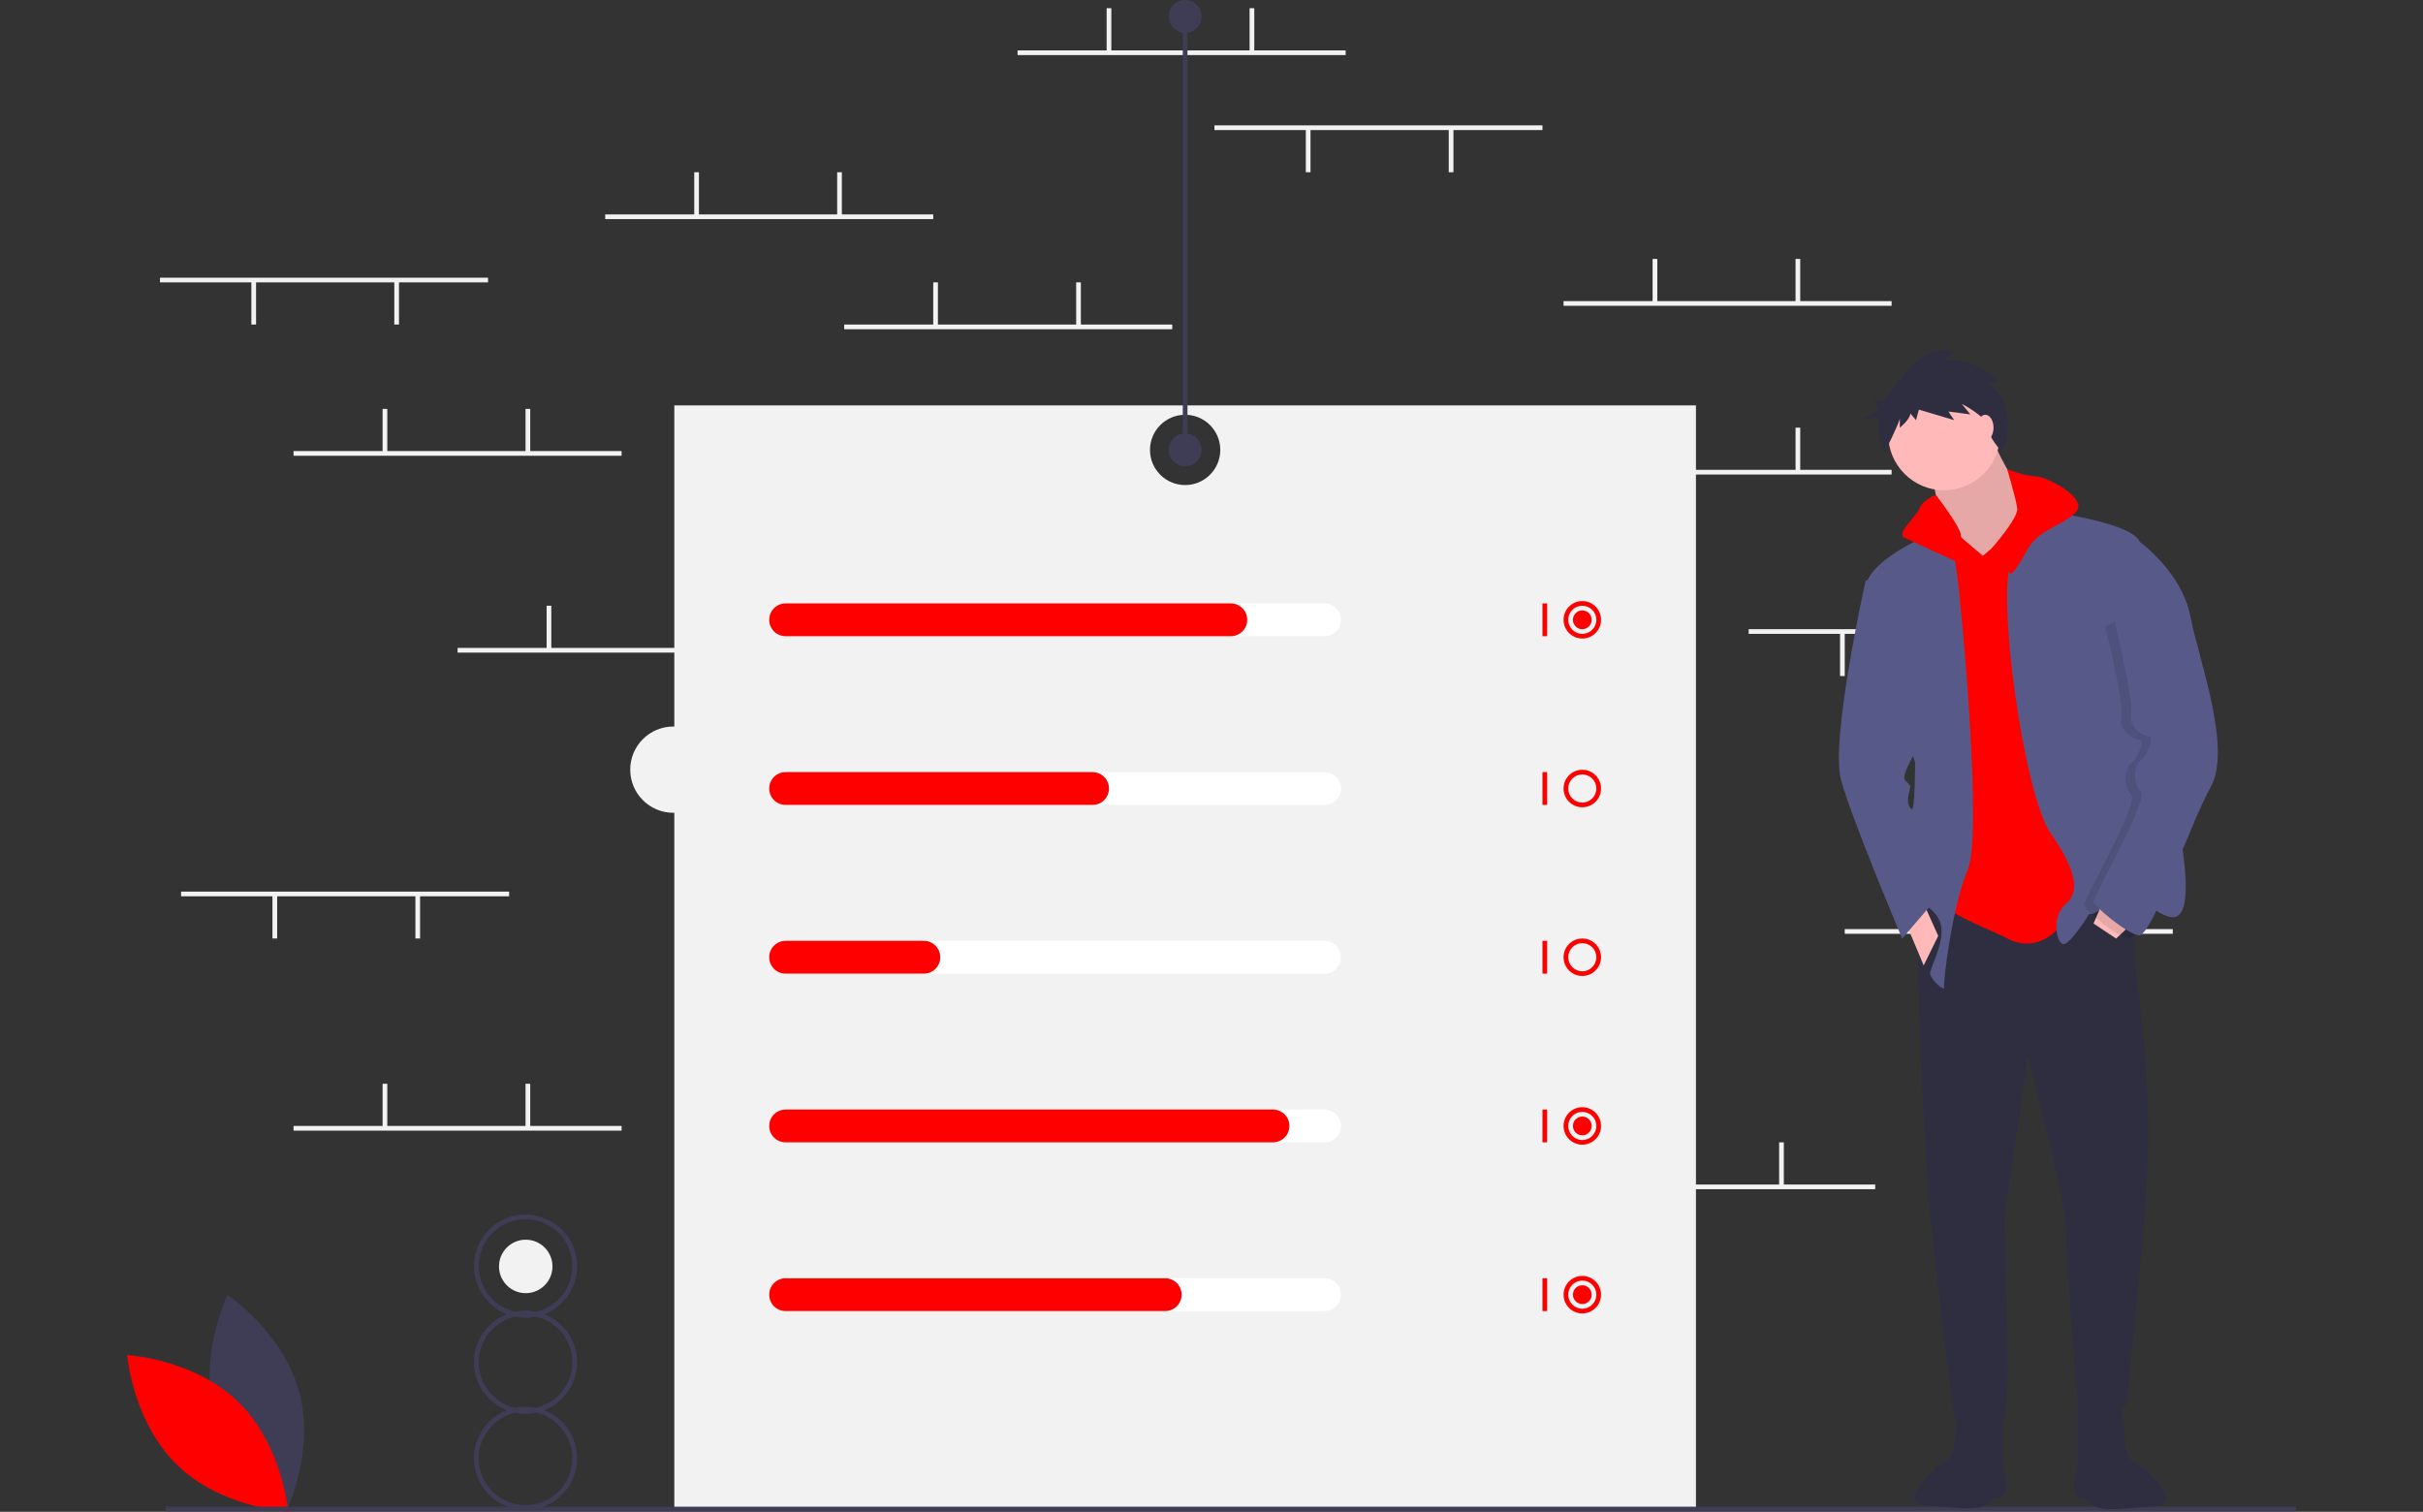 <?xml version="1.0" encoding="utf-8"?>
<!-- Generator: Adobe Illustrator 17.0.0, SVG Export Plug-In . SVG Version: 6.00 Build 0)  -->
<!DOCTYPE svg PUBLIC "-//W3C//DTD SVG 1.1//EN" "http://www.w3.org/Graphics/SVG/1.1/DTD/svg11.dtd">
<svg version="1.1" id="a8da25f4-889f-4ee6-ae6a-a6a994838cbb"
	 xmlns="http://www.w3.org/2000/svg" xmlns:xlink="http://www.w3.org/1999/xlink" x="0px" y="0px" width="234px" height="146px"
	 viewBox="921.338 793.483 234 146" enable-background="new 921.338 793.483 234 146" xml:space="preserve">
<rect x="921.338" y="793.483" width="234" height="146" fill="#333333" stroke="none"/>
<g>
	<circle fill="#F2F2F2" cx="986.368" cy="867.81" r="4.166"/>
	<circle fill="#F2F2F2" cx="972.111" cy="915.784" r="2.582"/>
	<rect x="1019.612" y="798.349" fill="#F2F2F2" width="31.681" height="0.453"/>
	<rect x="1028.211" y="794.275" fill="#F2F2F2" width="0.453" height="4.186"/>
	<rect x="1042.015" y="794.275" fill="#F2F2F2" width="0.453" height="4.186"/>
	<rect x="1070.754" y="907.874" fill="#F2F2F2" width="31.681" height="0.453"/>
	<rect x="1079.353" y="903.801" fill="#F2F2F2" width="0.453" height="4.186"/>
	<rect x="1093.157" y="903.801" fill="#F2F2F2" width="0.453" height="4.186"/>
	<rect x="1072.338" y="838.855" fill="#F2F2F2" width="31.681" height="0.453"/>
	<rect x="1080.937" y="834.782" fill="#F2F2F2" width="0.453" height="4.186"/>
	<rect x="1094.741" y="834.782" fill="#F2F2F2" width="0.453" height="4.186"/>
	<rect x="1072.338" y="822.562" fill="#F2F2F2" width="31.681" height="0.453"/>
	<rect x="1080.937" y="818.489" fill="#F2F2F2" width="0.453" height="4.186"/>
	<rect x="1094.741" y="818.489" fill="#F2F2F2" width="0.453" height="4.186"/>
	<rect x="1002.866" y="824.825" fill="#F2F2F2" width="31.681" height="0.453"/>
	<rect x="1011.465" y="820.752" fill="#F2F2F2" width="0.453" height="4.186"/>
	<rect x="1025.269" y="820.752" fill="#F2F2F2" width="0.453" height="4.186"/>
	<rect x="979.785" y="814.189" fill="#F2F2F2" width="31.681" height="0.453"/>
	<rect x="988.384" y="810.116" fill="#F2F2F2" width="0.453" height="4.186"/>
	<rect x="1002.187" y="810.116" fill="#F2F2F2" width="0.453" height="4.186"/>
	<rect x="965.528" y="856.053" fill="#F2F2F2" width="31.681" height="0.453"/>
	<rect x="974.127" y="851.98" fill="#F2F2F2" width="0.453" height="4.186"/>
	<rect x="987.931" y="851.98" fill="#F2F2F2" width="0.453" height="4.186"/>
	<rect x="949.688" y="902.217" fill="#F2F2F2" width="31.681" height="0.453"/>
	<rect x="958.287" y="898.143" fill="#F2F2F2" width="0.453" height="4.186"/>
	<rect x="972.091" y="898.143" fill="#F2F2F2" width="0.453" height="4.186"/>
	<rect x="1099.493" y="883.208" fill="#F2F2F2" width="31.681" height="0.453"/>
	<rect x="1108.092" y="879.135" fill="#F2F2F2" width="0.453" height="4.186"/>
	<rect x="1121.896" y="879.135" fill="#F2F2F2" width="0.453" height="4.186"/>
	<rect x="1090.215" y="854.243" fill="#F2F2F2" width="31.681" height="0.453"/>
	<rect x="1112.844" y="854.582" fill="#F2F2F2" width="0.453" height="4.186"/>
	<rect x="1099.04" y="854.582" fill="#F2F2F2" width="0.453" height="4.186"/>
	<rect x="936.789" y="820.299" fill="#F2F2F2" width="31.681" height="0.453"/>
	<rect x="959.418" y="820.638" fill="#F2F2F2" width="0.453" height="4.186"/>
	<rect x="945.614" y="820.638" fill="#F2F2F2" width="0.453" height="4.186"/>
	<rect x="938.826" y="879.587" fill="#F2F2F2" width="31.681" height="0.453"/>
	<rect x="961.455" y="879.927" fill="#F2F2F2" width="0.453" height="4.186"/>
	<rect x="947.651" y="879.927" fill="#F2F2F2" width="0.453" height="4.186"/>
	<rect x="1038.62" y="805.59" fill="#F2F2F2" width="31.681" height="0.453"/>
	<rect x="1061.25" y="805.929" fill="#F2F2F2" width="0.453" height="4.186"/>
	<rect x="1047.446" y="805.929" fill="#F2F2F2" width="0.453" height="4.186"/>
	<rect x="949.688" y="837.044" fill="#F2F2F2" width="31.681" height="0.453"/>
	<rect x="958.287" y="832.971" fill="#F2F2F2" width="0.453" height="4.186"/>
	<rect x="972.091" y="832.971" fill="#F2F2F2" width="0.453" height="4.186"/>
	<path fill="#F2F2F2" d="M986.46,832.632v106.583h98.663V832.632H986.46z M1035.792,840.326c-1.875,0-3.394-1.52-3.394-3.394
		c0-1.875,1.52-3.394,3.394-3.394c1.875,0,3.394,1.52,3.394,3.394C1039.186,838.806,1037.667,840.326,1035.792,840.326
		L1035.792,840.326L1035.792,840.326z"/>
	<path fill="#3F3D56" d="M942.052,930.118c1.565,5.784,6.924,9.366,6.924,9.366s2.822-5.795,1.258-11.579
		c-1.565-5.784-6.924-9.366-6.924-9.366S940.488,924.334,942.052,930.118z"/>
	<path fill="#FF0000" d="M944.351,928.875c4.293,4.179,4.818,10.604,4.818,10.604s-6.436-0.351-10.73-4.531
		c-4.293-4.179-4.818-10.604-4.818-10.604S940.058,924.696,944.351,928.875z"/>
	<rect x="937.355" y="938.989" fill="#3F3D56" width="205.699" height="0.453"/>
	<path fill="#3F3D56" d="M977.069,925.035c-0.003-2.053-1.263-3.894-3.175-4.639c2.563-0.996,3.833-3.881,2.837-6.444
		s-3.881-3.833-6.444-2.837c-2.563,0.996-3.833,3.881-2.837,6.444c0.506,1.302,1.535,2.331,2.837,2.837
		c-2.562,0.995-3.833,3.878-2.838,6.44c0.506,1.302,1.535,2.332,2.838,2.838c-2.563,0.996-3.833,3.881-2.837,6.444
		s3.881,3.833,6.444,2.837c2.563-0.996,3.833-3.881,2.837-6.444c-0.506-1.302-1.535-2.331-2.837-2.837
		C975.806,928.929,977.066,927.088,977.069,925.035z M967.565,915.757c-0.002-2.5,2.022-4.528,4.522-4.53
		c2.5-0.002,4.528,2.022,4.53,4.522c0.002,2.108-1.451,3.937-3.505,4.413c-0.674-0.141-1.369-0.141-2.043,0
		C969.02,919.686,967.568,917.862,967.565,915.757z M976.616,934.313c0.002,2.5-2.022,4.528-4.522,4.53
		c-2.5,0.002-4.528-2.023-4.53-4.522c-0.002-2.108,1.451-3.937,3.505-4.413c0.674,0.141,1.369,0.141,2.043,0
		C975.161,930.385,976.613,932.209,976.616,934.313z M973.112,929.441c-0.674-0.141-1.369-0.141-2.043,0
		c-2.433-0.561-3.95-2.989-3.389-5.422c0.389-1.685,1.704-3,3.389-3.389c0.674,0.141,1.369,0.141,2.043,0
		c2.433,0.561,3.95,2.989,3.389,5.422C976.112,927.737,974.797,929.052,973.112,929.441z"/>
	<path fill="#FFFFFF" d="M1049.256,854.922h-51.821c-0.875,0-1.584-0.709-1.584-1.584c0-0.875,0.709-1.584,1.584-1.584h51.821
		c0.875,0,1.584,0.709,1.584,1.584C1050.84,854.212,1050.131,854.922,1049.256,854.922z"/>
	<path fill="#FFFFFF" d="M1049.256,871.215h-51.821c-0.875,0-1.584-0.709-1.584-1.584s0.709-1.584,1.584-1.584h51.821
		c0.875,0,1.584,0.709,1.584,1.584S1050.131,871.215,1049.256,871.215z"/>
	<path fill="#FFFFFF" d="M1049.256,887.508h-51.821c-0.875,0-1.584-0.709-1.584-1.584c0-0.875,0.709-1.584,1.584-1.584h51.821
		c0.875,0,1.584,0.709,1.584,1.584C1050.84,886.798,1050.131,887.508,1049.256,887.508z"/>
	<path fill="#FFFFFF" d="M1049.256,903.801h-51.821c-0.875,0-1.584-0.709-1.584-1.584c0-0.875,0.709-1.584,1.584-1.584h51.821
		c0.875,0,1.584,0.709,1.584,1.584C1050.84,903.091,1050.131,903.801,1049.256,903.801z"/>
	<path fill="#FFFFFF" d="M1049.256,920.094h-51.821c-0.875,0-1.584-0.709-1.584-1.584c0-0.875,0.709-1.584,1.584-1.584h51.821
		c0.875,0,1.584,0.709,1.584,1.584C1050.84,919.384,1050.131,920.094,1049.256,920.094z"/>
	<path fill="#FF0000" d="M1040.204,854.922h-42.995c-0.875,0-1.584-0.709-1.584-1.584c0-0.875,0.709-1.584,1.584-1.584h42.995
		c0.875,0,1.584,0.709,1.584,1.584C1041.788,854.212,1041.079,854.922,1040.204,854.922z"/>
	<path fill="#FF0000" d="M1026.853,871.215h-29.644c-0.875,0-1.584-0.709-1.584-1.584s0.709-1.584,1.584-1.584h29.644
		c0.875,0,1.584,0.709,1.584,1.584S1027.728,871.215,1026.853,871.215z"/>
	<path fill="#FF0000" d="M1010.56,887.508h-13.351c-0.875,0-1.584-0.709-1.584-1.584c0-0.875,0.709-1.584,1.584-1.584l0,0h13.351
		c0.875,0,1.584,0.709,1.584,1.584C1012.144,886.798,1011.435,887.508,1010.56,887.508z"/>
	<path fill="#FF0000" d="M1044.278,903.801h-47.069c-0.875,0-1.584-0.709-1.584-1.584c0-0.875,0.709-1.584,1.584-1.584h47.069
		c0.875,0,1.584,0.709,1.584,1.584C1045.862,903.091,1045.153,903.801,1044.278,903.801z"/>
	<path fill="#FF0000" d="M1033.868,920.094h-36.659c-0.875,0-1.584-0.709-1.584-1.584c0-0.875,0.709-1.584,1.584-1.584h36.659
		c0.875,0,1.584,0.709,1.584,1.584C1035.452,919.384,1034.743,920.094,1033.868,920.094z"/>
	<rect x="1070.301" y="851.753" fill="#FF0000" width="0.453" height="3.168"/>
	<path fill="#FF0000" d="M1074.148,855.148c-1,0-1.81-0.811-1.81-1.81s0.811-1.81,1.81-1.81c1,0,1.81,0.81,1.81,1.81
		C1075.957,854.337,1075.148,855.147,1074.148,855.148z M1074.148,851.98c-0.75,0-1.358,0.608-1.358,1.358s0.608,1.358,1.358,1.358
		s1.358-0.608,1.358-1.358C1075.505,852.588,1074.898,851.981,1074.148,851.98z"/>
	<rect x="1070.301" y="868.047" fill="#FF0000" width="0.453" height="3.168"/>
	<path fill="#FF0000" d="M1074.148,871.441c-1,0-1.81-0.811-1.81-1.81s0.811-1.81,1.81-1.81c1,0,1.81,0.811,1.81,1.81
		C1075.957,870.63,1075.148,871.44,1074.148,871.441z M1074.148,868.273c-0.75,0-1.358,0.608-1.358,1.358s0.608,1.358,1.358,1.358
		s1.358-0.608,1.358-1.358C1075.505,868.881,1074.898,868.274,1074.148,868.273z"/>
	<rect x="1070.301" y="884.34" fill="#FF0000" width="0.453" height="3.168"/>
	<path fill="#FF0000" d="M1074.148,887.734c-1,0-1.81-0.81-1.81-1.81s0.811-1.81,1.81-1.81c1,0,1.81,0.811,1.81,1.81
		C1075.957,886.923,1075.148,887.733,1074.148,887.734z M1074.148,884.566c-0.75,0-1.358,0.608-1.358,1.358s0.608,1.358,1.358,1.358
		s1.358-0.608,1.358-1.358C1075.505,885.174,1074.898,884.567,1074.148,884.566z"/>
	<rect x="1070.301" y="900.633" fill="#FF0000" width="0.453" height="3.168"/>
	<path fill="#FF0000" d="M1074.148,904.027c-1,0-1.81-0.81-1.81-1.81c0-1,0.811-1.81,1.81-1.81c1,0,1.81,0.81,1.81,1.81
		C1075.957,903.216,1075.148,904.026,1074.148,904.027z M1074.148,900.859c-0.75,0-1.358,0.608-1.358,1.358
		c0,0.75,0.608,1.358,1.358,1.358s1.358-0.608,1.358-1.358C1075.505,901.467,1074.898,900.86,1074.148,900.859z"/>
	<rect x="1070.301" y="916.926" fill="#FF0000" width="0.453" height="3.168"/>
	<path fill="#FF0000" d="M1074.148,920.32c-1,0-1.81-0.811-1.81-1.81s0.811-1.81,1.81-1.81c1,0,1.81,0.81,1.81,1.81
		C1075.957,919.509,1075.148,920.319,1074.148,920.32z M1074.148,917.152c-0.75,0-1.358,0.608-1.358,1.358s0.608,1.358,1.358,1.358
		s1.358-0.608,1.358-1.358C1075.505,917.76,1074.898,917.153,1074.148,917.152z"/>
	<circle fill="#FF0000" cx="1074.148" cy="853.338" r="0.905"/>
	<circle fill="#FF0000" cx="1074.148" cy="902.217" r="0.905"/>
	<circle fill="#FF0000" cx="1074.148" cy="918.51" r="0.905"/>
	<circle fill="#3F3D56" cx="1035.792" cy="836.931" r="1.584"/>
	<circle fill="#3F3D56" cx="1035.792" cy="795.067" r="1.584"/>
	<rect x="1035.565" y="795.067" fill="#3F3D56" width="0.453" height="41.864"/>
	<path fill="#2F2E41" d="M1127.466,880.488v5.606c0,0,1.35,9.032,1.35,16.923c0,7.89-2.18,26.267-2.18,26.267
		s-4.36,1.557-4.672-0.831c-0.312-2.388-1.142-15.054-1.142-16.923s-3.634-16.092-3.634-16.092l-2.284,15.781
		c0,0,0.727,18.688,0,19.207c-0.727,0.519-4.257,1.453-4.672,0.519s-2.596-20.972-2.596-20.972s-1.765-26.163-0.727-27.72
		c1.038-1.557,1.973-2.803,1.973-2.803S1123.729,875.816,1127.466,880.488z"/>
	<path fill="#2F2E41" d="M1126.117,928.661l0.26,1.692c0.087,0.577,0.144,1.159,0.17,1.742c0.041,0.85,0.182,2.16,0.667,2.368
		c0.727,0.311,5.444,4.29,2.121,4.497c-3.322,0.208-4.984,0.566-5.969-0.198c-1.163-0.903,0.154-0.494-0.365-0.494
		c-0.519,0-1.142,0-1.35-0.831s0.312-2.284,0.312-2.284v-6.493H1126.117z"/>
	<path fill="#2F2E41" d="M1110.615,928.58l-0.26,1.692c-0.087,0.577-0.144,1.159-0.17,1.742c-0.04,0.85-0.182,2.16-0.667,2.368
		c-0.727,0.311-5.444,4.29-2.121,4.497c3.322,0.208,4.984,0.566,5.968-0.198c1.163-0.903-0.154-0.494,0.365-0.494
		c0.519,0,1.142,0,1.35-0.831s-0.312-2.284-0.312-2.284v-6.493H1110.615z"/>
	<path fill="#FFB9B9" d="M1113.554,835.429c0,0,1.765,4.361,3.011,5.087s0.623,4.049,0.623,4.049l-3.115,4.361h-2.492l-3.011-5.191
		c0,0-0.208-3.426-0.831-4.257S1113.554,835.429,1113.554,835.429z"/>
	<path opacity="0.1" enable-background="new    " d="M1113.554,835.429c0,0,1.765,4.361,3.011,5.087s0.623,4.049,0.623,4.049
		l-3.115,4.361h-2.492l-3.011-5.191c0,0-0.208-3.426-0.831-4.257S1113.554,835.429,1113.554,835.429z"/>
	<path fill="#FF0000" d="M1116.15,844.358l4.672,1.038l3.426,34.469c0,0-1.869,0.311-3.738,2.803
		c-1.869,2.492-4.153,2.076-5.295,1.453c-1.142-0.623-5.71-2.388-5.814-3.115c-0.104-0.727,0.208-13.497,0.208-13.497l-2.907-19.934
		l1.453-2.18h2.595l2.076,1.765L1116.15,844.358z"/>
	<circle fill="#FFB9B9" cx="1109.09" cy="835.429" r="5.399"/>
	<path fill="#575A89" d="M1116.877,842.593c0,0,10.174,1.038,11.109,3.218s-0.623,11.836-0.623,11.836s3.738,8.41,3.634,10.382
		c-0.104,1.973,3.53,15.469-0.415,13.912c-3.945-1.557-2.699-5.606-4.672-2.699c-1.973,2.907-2.803,2.492-2.803,2.492
		s-1.973,3.218-2.595,2.907c-0.623-0.311-1.038-2.699,0.311-3.841c1.35-1.142,1.142-3.115-1.453-6.852
		c-2.595-3.738-5.295-23.36-3.738-26.371C1117.188,844.566,1116.877,842.593,1116.877,842.593z"/>
	<polygon fill="#FFB9B9" points="1127.466,882.46 1125.701,884.122 1123.521,882.668 1124.456,880.488 	"/>
	<path fill="#575A89" d="M1109.401,844.358c0,0-7.891,2.907-7.891,6.022c0,3.115,4.776,16.715,4.776,16.715s0,3.53-0.208,4.36
		s-3.474,8.075-0.623,8.721c1.78,0.403,3.242,1.463,3.374,2.959c0.157,1.776-1.203,4.018-1.09,4.412
		c0.208,0.727,1.453,1.765,1.35,1.246c-0.104-0.519,0.831-7.994,2.284-11.317s-0.623-25.644-1.038-28.551
		C1110.135,847.383,1109.823,845.856,1109.401,844.358z"/>
	<polygon fill="#FFB9B9" points="1105.249,882.253 1107.117,886.717 1108.519,883.862 1106.91,880.28 	"/>
	<path fill="#FF0000" d="M1115.172,838.774c0,0,1.704,0.704,2.743,0.704s5.295,2.18,3.841,3.53c-1.454,1.35-3.634,1.661-4.672,3.634
		c-1.038,1.973-1.557,2.284-1.557,2.284l-1.848-2.483c0,0,2.575-2.916,2.471-3.85
		C1116.046,841.659,1115.172,838.774,1115.172,838.774z"/>
	<path fill="#FF0000" d="M1108.291,841.27c0,0-1.277,0.492-1.588,1.323c-0.312,0.831-2.284,2.388-1.454,2.803
		c0.831,0.415,4.464,2.076,5.191,2.388c0.727,0.311,2.081-0.884,2.081-0.884s-1.822-1.037-1.822-1.764
		C1110.699,844.41,1108.291,841.27,1108.291,841.27z"/>
	<path fill="#575A89" d="M1104.003,848.926l-2.492,0.623c0,0-3.426,15.366-2.388,19.207c1.038,3.841,5.918,15.366,5.918,15.366
		l3.115-3.634c0,0-1.359-8.263-2.133-8.803c-0.774-0.54-0.255-1.682-0.255-1.994s0.312-0.104-0.415-0.831
		c-0.727-0.727,2.699-4.776,1.765-5.918C1106.183,861.8,1104.003,848.926,1104.003,848.926z"/>
	<path opacity="0.1" enable-background="new    " d="M1128.557,851.781l-1.505-5.658c0,0,4.049,2.907,4.88,7.164
		s4.049,12.77,1.973,16.508c-2.076,3.738-5.71,14.535-6.956,14.327s-4.257-2.803-4.36-3.219c-0.104-0.415,5.399-9.967,4.568-10.694
		s-0.623-2.596,0-3.011c0.623-0.415,1.35-2.388,0.831-2.284s-2.076-0.934-1.765-2.076c0.312-1.142-1.557-8.825-1.557-8.825
		L1128.557,851.781z"/>
	<path fill="#575A89" d="M1126.532,845.396l1.453,0.415c0,0,4.049,2.907,4.88,7.164c0.83,4.257,4.049,12.77,1.973,16.508
		c-2.076,3.738-5.71,14.535-6.956,14.327c-1.246-0.208-4.257-2.803-4.36-3.219c-0.104-0.415,5.399-9.967,4.568-10.694
		s-0.623-2.596,0-3.011s1.35-2.388,0.831-2.284c-0.519,0.104-2.076-0.934-1.765-2.076c0.311-1.142-1.557-8.825-1.557-8.825
		L1126.532,845.396z"/>
	<path fill="#2F2E41" d="M1113.28,830.556l1.013-0.368c0,0-2.117-2.117-5.063-1.933l0.828-0.828c0,0-2.025-0.736-3.866,1.197
		c-0.968,1.016-2.088,2.211-2.786,3.556h-1.084l0.453,0.905l-1.584,0.905l1.626-0.163c-0.154,0.781-0.101,1.59,0.154,2.344
		l0.368,1.013c0,0,1.473-2.946,1.473-3.314v0.921c0,0,1.013-0.828,1.013-1.381l0.552,0.644l0.276-1.013l3.406,1.013l-0.552-0.828
		l2.117,0.276l-0.828-1.013c0,0,2.393,1.197,2.485,2.209s1.289,2.301,1.289,2.301l0.552-0.921
		C1115.12,836.079,1115.949,831.937,1113.28,830.556z"/>
	<ellipse fill="#FFB9B9" cx="1113.07" cy="834.782" rx="0.792" ry="1.245"/>
</g>
</svg>
